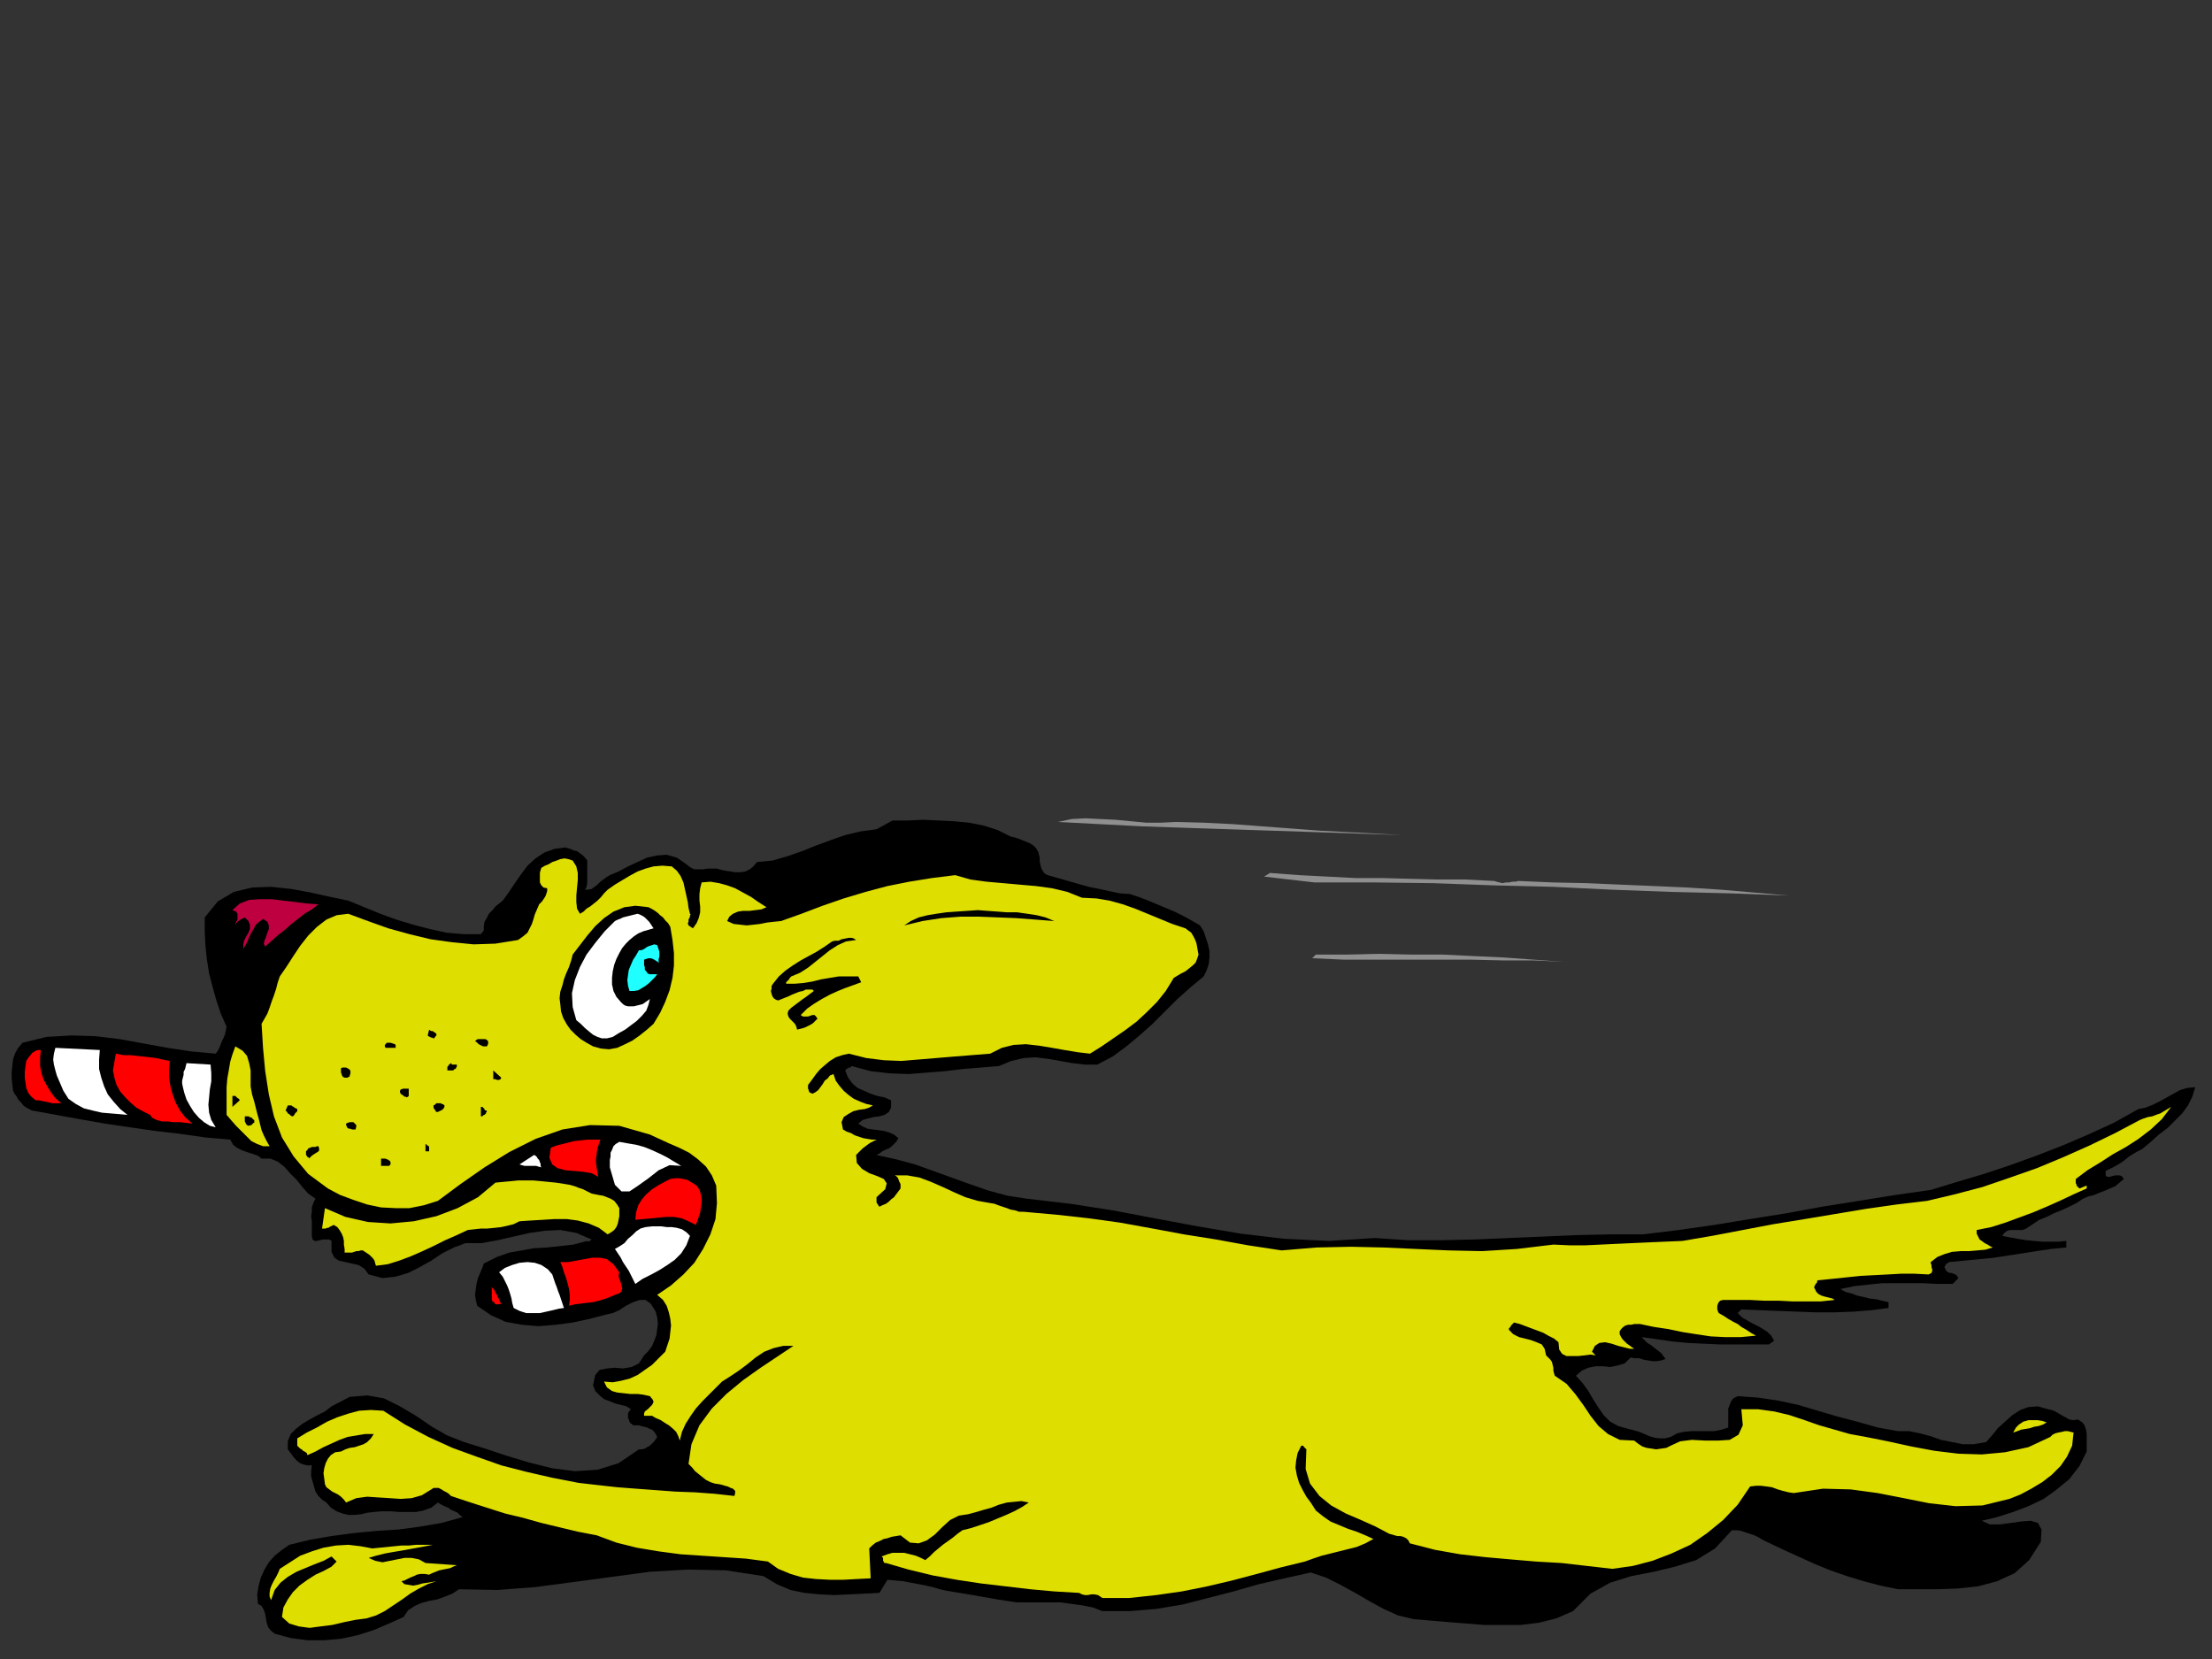 <?xml version="1.0" encoding="UTF-8" standalone="no"?>
<svg
   xmlns:dc="http://purl.org/dc/elements/1.1/"
   xmlns:cc="http://creativecommons.org/ns#"
   xmlns:rdf="http://www.w3.org/1999/02/22-rdf-syntax-ns#"
   xmlns:svg="http://www.w3.org/2000/svg"
   xmlns="http://www.w3.org/2000/svg"
   xmlns:sodipodi="http://sodipodi.sourceforge.net/DTD/sodipodi-0.dtd"
   xmlns:inkscape="http://www.inkscape.org/namespaces/inkscape"
   version="1.0"
   width="129.808mm"
   height="97.367mm"
   id="svg93"
   sodipodi:docname="GC001079.WMF">
  <rect width="100%" height="100%" fill="#333333" stroke="none"/>
  <sodipodi:namedview
     pagecolor="#ffffff"
     bordercolor="#666666"
     borderopacity="1"
     objecttolerance="10"
     gridtolerance="10"
     guidetolerance="10"
     inkscape:pageopacity="0"
     inkscape:pageshadow="2"
     inkscape:window-width="640"
     inkscape:window-height="480"
     id="namedview95" />
  <defs
     id="defs3">
    <pattern
       id="WMFhbasepattern"
       patternUnits="userSpaceOnUse"
       width="6"
       height="6"
       x="0"
       y="0" />
  </defs>
  <path
     style="fill:#8f8f8f;fill-rule:evenodd;fill-opacity:1;stroke:none;"
     d="  M 311.08,185.214   L 301.545,184.891   L 291.849,184.567   L 282.153,184.244   L 272.457,183.921   L 262.761,183.598   L 253.227,183.274   L 243.854,182.789   L 234.643,182.305   L 237.713,181.658   L 240.784,181.497   L 244.016,181.658   L 247.409,181.82   L 250.803,182.143   L 254.197,182.466   L 257.59,182.466   L 260.822,182.305   L 266.963,182.466   L 273.427,182.789   L 279.891,183.274   L 286.355,183.759   L 292.819,184.244   L 299.121,184.567   L 305.262,184.891   L 311.08,185.214  z "
     id="path5" />
  <path
     style="fill:#000000;fill-rule:evenodd;fill-opacity:1;stroke:none;"
     d="  M 224.139,185.537   L 224.947,185.699   L 225.917,186.022   L 226.725,186.345   L 227.533,186.668   L 228.341,186.992   L 229.149,187.476   L 229.795,188.123   L 230.28,188.931   L 230.441,189.577   L 230.603,190.224   L 230.603,191.032   L 230.765,191.84   L 230.926,192.487   L 231.249,193.133   L 231.734,193.779   L 232.381,194.103   L 234.643,194.749   L 236.905,195.396   L 239.168,196.042   L 241.43,196.689   L 243.854,197.173   L 246.117,197.658   L 248.379,198.143   L 250.641,198.305   L 252.581,198.951   L 254.681,199.759   L 256.621,200.567   L 258.56,201.375   L 260.499,202.184   L 262.438,203.153   L 264.216,204.123   L 266.155,205.254   L 266.963,206.547   L 267.448,208.002   L 267.933,209.456   L 268.256,210.911   L 268.256,212.365   L 268.094,213.82   L 267.609,215.275   L 266.963,216.568   L 264.054,218.992   L 261.145,221.578   L 258.398,224.325   L 255.651,227.073   L 252.742,229.659   L 249.833,232.083   L 246.763,234.345   L 243.369,236.123   L 240.622,236.123   L 237.875,235.8   L 235.128,235.315   L 232.381,234.83   L 229.633,234.507   L 227.048,234.669   L 224.301,235.315   L 221.553,236.446   L 217.675,236.77   L 213.635,237.093   L 209.595,237.578   L 205.555,237.901   L 201.515,238.224   L 197.313,238.063   L 193.112,237.578   L 188.91,236.446   L 188.749,236.608   L 188.587,236.77   L 188.264,236.77   L 188.102,236.931   L 187.941,236.931   L 187.779,237.093   L 187.617,237.255   L 187.456,237.416   L 188.102,239.032   L 189.072,240.325   L 190.203,241.295   L 191.657,241.941   L 193.112,242.588   L 194.566,243.073   L 196.182,243.396   L 197.637,244.043   L 197.637,245.659   L 197.152,246.628   L 196.182,247.275   L 195.051,247.598   L 193.758,247.76   L 192.465,248.083   L 191.334,248.406   L 190.365,249.214   L 191.334,249.861   L 192.465,250.346   L 193.597,250.507   L 194.889,250.669   L 196.021,250.83   L 197.152,251.154   L 198.283,251.639   L 199.253,252.447   L 198.768,253.255   L 198.283,253.74   L 197.798,254.224   L 197.152,254.709   L 196.344,255.033   L 195.697,255.356   L 195.051,255.841   L 194.405,256.164   L 198.768,257.134   L 202.969,258.265   L 207.009,259.719   L 211.049,261.174   L 215.089,262.629   L 219.291,264.083   L 223.493,265.214   L 227.694,265.861   L 237.39,266.992   L 246.763,268.447   L 256.136,270.225   L 265.67,272.002   L 275.204,273.619   L 284.739,274.75   L 294.758,275.235   L 304.939,274.588   L 312.211,275.073   L 319.644,275.073   L 327.078,274.911   L 334.673,274.588   L 342.268,274.265   L 349.702,273.942   L 357.136,273.78   L 364.408,273.78   L 372.326,272.81   L 380.244,271.679   L 388.163,270.386   L 396.243,269.093   L 404.161,267.639   L 412.241,266.346   L 420.321,265.053   L 428.24,263.921   L 434.057,262.144   L 440.036,260.366   L 445.854,258.426   L 451.671,256.325   L 457.489,254.063   L 463.145,251.639   L 468.801,249.053   L 474.295,245.982   L 475.911,245.659   L 477.527,245.012   L 479.143,244.204   L 480.598,243.396   L 482.052,242.588   L 483.507,241.78   L 485.123,241.295   L 486.9,241.133   L 486.254,243.234   L 485.284,245.174   L 483.991,246.952   L 482.375,248.568   L 480.759,250.184   L 478.82,251.639   L 477.043,253.255   L 475.103,254.871   L 474.134,255.356   L 473.003,256.002   L 472.033,256.649   L 471.063,257.457   L 470.094,258.103   L 468.963,258.75   L 467.993,259.235   L 467.023,259.719   L 467.023,260.689   L 467.347,261.012   L 467.993,261.012   L 468.478,260.851   L 469.124,260.689   L 469.609,260.689   L 470.094,260.689   L 470.579,260.851   L 471.063,261.497   L 470.094,262.305   L 469.124,263.113   L 467.993,263.598   L 466.862,264.083   L 465.569,264.568   L 464.438,265.053   L 463.145,265.376   L 462.014,265.861   L 460.559,266.831   L 458.943,267.639   L 457.166,268.447   L 455.55,269.093   L 453.934,269.901   L 452.318,270.548   L 450.863,271.518   L 449.409,272.487   L 448.601,272.81   L 447.955,272.81   L 447.147,272.81   L 446.5,272.81   L 445.854,272.81   L 445.207,272.972   L 444.561,273.457   L 444.076,274.103   L 445.692,274.427   L 447.47,274.75   L 449.409,275.073   L 451.187,275.235   L 452.964,275.396   L 454.903,275.396   L 456.519,275.396   L 458.297,275.235   L 458.297,276.689   L 454.903,277.013   L 451.671,277.497   L 448.601,277.982   L 445.369,278.467   L 442.299,278.952   L 439.067,279.275   L 435.673,279.598   L 432.28,279.922   L 432.118,280.083   L 431.795,280.245   L 431.633,280.406   L 431.472,280.568   L 431.472,280.73   L 431.31,280.891   L 431.31,281.215   L 431.472,281.376   L 431.633,281.861   L 432.118,282.184   L 432.441,282.346   L 432.926,282.346   L 433.249,282.508   L 433.734,282.669   L 434.057,282.992   L 434.38,283.477   L 433.088,284.77   L 429.694,284.77   L 426.462,284.609   L 423.392,284.609   L 420.321,284.609   L 417.412,284.609   L 414.342,284.932   L 411.272,285.255   L 408.201,285.901   L 409.332,286.548   L 410.625,286.871   L 411.918,287.356   L 413.372,287.679   L 414.665,288.003   L 416.12,288.164   L 417.412,288.487   L 418.867,288.811   L 418.867,290.104   L 415.15,290.588   L 411.11,290.912   L 406.908,291.073   L 402.707,291.073   L 398.505,290.912   L 394.304,290.75   L 390.102,290.588   L 386.224,290.427   L 385.416,291.235   L 386.385,292.205   L 387.516,292.851   L 388.648,293.498   L 389.94,294.144   L 391.072,294.79   L 392.041,295.437   L 392.849,296.245   L 393.496,297.376   L 392.364,298.184   L 388.486,298.184   L 384.931,298.184   L 381.376,298.184   L 377.82,298.023   L 374.427,297.861   L 371.033,297.538   L 367.64,297.053   L 364.084,296.568   L 364.731,297.215   L 365.377,297.861   L 366.185,298.346   L 366.993,298.993   L 367.64,299.477   L 368.448,300.124   L 368.932,300.77   L 369.417,301.417   L 368.448,301.74   L 367.478,301.902   L 366.508,301.902   L 365.539,301.74   L 364.569,301.578   L 363.6,301.255   L 362.63,301.255   L 361.66,301.094   L 360.368,302.386   L 358.752,302.871   L 357.136,303.195   L 355.52,303.033   L 353.904,303.033   L 352.288,303.356   L 350.833,304.003   L 349.54,305.134   L 350.995,306.75   L 352.288,308.528   L 353.419,310.467   L 354.55,312.245   L 355.681,313.861   L 357.136,315.316   L 358.913,316.286   L 361.176,316.932   L 362.468,317.255   L 363.6,317.579   L 364.731,318.063   L 365.862,318.548   L 366.993,318.871   L 368.124,319.033   L 369.256,319.033   L 370.548,318.71   L 372.003,317.902   L 373.457,317.579   L 375.235,317.417   L 376.851,317.417   L 378.628,317.417   L 380.244,317.417   L 381.86,317.094   L 383.315,316.609   L 383.315,315.639   L 383.315,314.508   L 383.315,313.538   L 383.315,312.407   L 383.638,311.599   L 383.961,310.791   L 384.446,310.144   L 385.416,309.659   L 389.94,309.982   L 394.304,310.629   L 398.828,311.599   L 403.192,312.892   L 407.555,314.185   L 411.918,315.316   L 416.443,316.609   L 420.968,317.417   L 423.392,317.417   L 425.816,317.902   L 428.24,318.548   L 430.502,319.356   L 432.926,319.841   L 435.35,320.326   L 437.774,320.326   L 440.521,319.841   L 441.814,318.387   L 443.107,316.77   L 444.723,315.316   L 446.339,313.861   L 448.116,312.73   L 449.894,312.084   L 451.995,311.922   L 454.257,312.568   L 455.065,312.73   L 455.873,313.053   L 456.681,313.538   L 457.489,314.023   L 458.135,314.346   L 458.943,314.831   L 459.913,314.993   L 460.883,314.831   L 461.852,315.477   L 462.337,316.124   L 462.66,317.094   L 462.822,318.063   L 462.822,319.033   L 462.822,320.164   L 462.822,321.134   L 462.822,321.942   L 461.206,325.175   L 458.943,328.084   L 456.196,330.346   L 453.287,332.447   L 449.894,334.064   L 446.5,335.356   L 442.945,336.488   L 439.551,337.296   L 441.329,338.104   L 443.591,338.104   L 446.015,337.781   L 448.278,337.457   L 450.379,337.296   L 451.995,337.781   L 452.803,339.235   L 452.641,341.983   L 450.055,346.023   L 446.823,348.932   L 442.945,350.71   L 438.743,351.841   L 434.219,352.326   L 429.694,352.488   L 425.169,352.488   L 420.968,352.488   L 417.089,351.68   L 413.372,350.71   L 409.656,349.579   L 405.939,348.286   L 402.384,346.831   L 398.828,345.215   L 395.273,343.599   L 391.88,341.983   L 390.91,341.498   L 390.102,341.013   L 389.132,340.528   L 388.163,340.205   L 387.193,339.882   L 386.224,339.559   L 385.254,339.397   L 384.123,339.397   L 380.406,343.437   L 376.204,346.023   L 371.518,347.478   L 366.832,348.609   L 361.822,349.579   L 357.136,351.033   L 352.772,353.458   L 348.894,357.336   L 345.177,358.953   L 341.299,359.922   L 337.259,360.407   L 333.38,360.407   L 329.179,360.407   L 325.139,360.084   L 321.099,359.761   L 317.22,359.437   L 313.504,359.114   L 310.11,358.306   L 306.878,356.852   L 303.646,355.074   L 300.576,353.296   L 297.344,351.518   L 294.112,349.902   L 290.718,348.771   L 284.9,350.064   L 279.244,351.357   L 273.588,352.973   L 267.933,354.427   L 262.276,355.882   L 256.459,356.852   L 250.641,357.336   L 244.501,357.336   L 242.4,356.528   L 239.976,356.043   L 237.552,355.72   L 235.128,355.397   L 232.704,355.397   L 230.118,355.397   L 227.694,355.397   L 225.432,355.397   L 223.331,355.074   L 221.23,354.751   L 219.453,354.427   L 217.513,354.104   L 215.736,353.781   L 213.797,353.458   L 211.857,353.134   L 209.918,352.811   L 208.464,352.488   L 206.848,352.003   L 205.393,351.68   L 203.777,351.357   L 202,351.033   L 200.384,350.71   L 198.606,350.548   L 196.829,350.387   L 195.051,353.296   L 191.819,353.458   L 188.425,353.619   L 185.032,353.781   L 181.8,353.619   L 178.406,353.296   L 175.336,352.65   L 172.265,351.357   L 169.357,349.579   L 160.953,348.286   L 152.55,348.124   L 144.147,348.609   L 135.744,349.74   L 127.341,350.872   L 118.776,352.003   L 110.373,352.65   L 101.808,352.488   L 100.353,353.458   L 98.737,354.104   L 96.96,354.751   L 95.182,355.074   L 93.405,355.559   L 91.95,356.205   L 90.496,357.175   L 89.526,358.629   L 86.294,360.084   L 82.901,361.538   L 79.346,362.67   L 75.629,363.478   L 71.912,363.801   L 68.195,363.801   L 64.478,363.316   L 60.923,362.347   L 60.115,361.7   L 59.469,360.892   L 59.146,359.922   L 58.984,358.953   L 58.822,357.983   L 58.499,357.013   L 58.014,356.205   L 57.206,355.72   L 57.045,353.619   L 57.368,351.68   L 57.853,349.902   L 58.661,348.124   L 59.63,346.508   L 60.923,345.054   L 62.539,343.761   L 64.155,342.629   L 68.842,341.498   L 73.528,340.69   L 78.376,340.043   L 83.386,339.559   L 88.395,339.235   L 93.243,338.589   L 97.929,337.781   L 102.616,336.488   L 101.969,336.003   L 101.485,335.518   L 100.838,335.195   L 100.03,334.872   L 99.384,334.387   L 98.576,334.064   L 97.929,333.74   L 97.121,333.255   L 95.667,334.387   L 93.889,335.033   L 92.273,335.356   L 90.334,335.356   L 88.557,335.356   L 86.618,335.195   L 84.678,335.195   L 82.901,335.356   L 81.446,335.518   L 80.154,335.841   L 78.699,336.003   L 77.245,336.003   L 75.952,335.68   L 74.659,335.195   L 73.366,334.387   L 72.397,333.255   L 71.427,332.609   L 70.619,331.801   L 69.973,330.831   L 69.65,329.7   L 69.326,328.569   L 69.003,327.437   L 69.003,326.306   L 69.165,325.013   L 68.195,325.013   L 67.387,324.851   L 66.579,324.528   L 65.933,324.043   L 65.286,323.397   L 64.802,322.75   L 64.317,322.104   L 63.832,321.457   L 63.832,319.68   L 64.478,318.063   L 65.61,316.932   L 67.064,315.801   L 68.68,314.831   L 70.458,313.861   L 72.074,313.053   L 73.528,311.922   L 77.568,309.821   L 81.446,309.498   L 85.163,310.144   L 88.718,311.922   L 92.273,314.023   L 95.829,316.447   L 99.222,318.387   L 102.939,319.841   L 107.625,321.296   L 112.473,322.912   L 117.321,324.366   L 122.493,325.659   L 127.502,326.306   L 132.512,325.983   L 137.198,324.528   L 141.723,321.457   L 142.369,321.457   L 143.016,321.296   L 143.501,320.972   L 144.147,320.649   L 144.632,320.164   L 145.117,319.68   L 145.44,319.195   L 145.763,318.71   L 145.44,318.063   L 145.117,317.579   L 144.632,317.094   L 144.147,316.932   L 143.501,316.609   L 142.854,316.447   L 142.208,316.286   L 141.723,316.124   L 141.238,316.124   L 140.915,316.124   L 140.43,316.124   L 140.107,315.801   L 139.784,315.639   L 139.622,315.316   L 139.461,314.831   L 139.299,314.508   L 139.299,314.185   L 139.299,314.023   L 139.299,313.7   L 139.299,313.376   L 139.461,313.215   L 139.622,312.892   L 139.784,312.73   L 139.945,312.568   L 138.976,311.922   L 137.683,311.599   L 136.39,311.275   L 135.259,310.791   L 133.966,310.306   L 132.997,309.498   L 132.027,308.528   L 131.542,307.235   L 132.027,304.972   L 132.997,303.841   L 134.613,303.518   L 136.39,303.356   L 138.168,303.518   L 140.107,303.195   L 141.723,302.386   L 142.854,300.609   L 143.824,299.639   L 144.632,298.508   L 145.117,297.376   L 145.601,296.083   L 145.763,294.79   L 145.925,293.498   L 145.763,292.205   L 145.44,290.912   L 144.309,289.134   L 143.177,288.326   L 141.885,288.326   L 140.43,288.811   L 138.814,289.619   L 137.36,290.588   L 135.905,291.235   L 134.451,291.558   L 130.734,292.528   L 127.017,293.336   L 123.301,293.821   L 119.422,294.144   L 115.705,293.821   L 112.15,293.174   L 108.918,291.72   L 105.848,289.619   L 105.525,288.326   L 105.363,287.194   L 105.525,285.901   L 105.686,284.77   L 106.009,283.477   L 106.494,282.346   L 106.979,281.215   L 107.302,280.245   L 110.211,278.79   L 112.958,277.821   L 115.705,277.336   L 118.453,276.851   L 121.361,276.689   L 124.27,276.366   L 127.179,276.043   L 130.249,275.235   L 130.411,275.396   L 130.573,275.396   L 130.573,275.235   L 130.734,275.235   L 130.896,275.235   L 130.896,275.073   L 131.057,275.073   L 131.219,274.911   L 127.825,273.457   L 124.27,272.81   L 120.877,272.972   L 117.483,273.457   L 113.928,274.265   L 110.373,275.073   L 106.817,275.72   L 103.262,275.72   L 100.677,276.689   L 98.091,277.982   L 95.667,279.598   L 93.081,281.053   L 90.496,282.346   L 87.749,283.154   L 84.84,283.477   L 81.77,282.669   L 80.8,281.376   L 79.507,280.568   L 78.053,280.245   L 76.598,279.922   L 75.144,279.598   L 74.174,278.952   L 73.528,277.659   L 73.528,275.235   L 73.043,274.911   L 72.397,274.911   L 71.589,274.911   L 70.942,275.073   L 70.296,275.235   L 69.811,275.235   L 69.326,274.911   L 69.165,274.103   L 69.165,272.972   L 69.165,272.002   L 69.165,270.871   L 69.003,269.74   L 69.165,268.77   L 69.165,267.8   L 69.488,266.831   L 69.973,265.861   L 68.357,264.73   L 67.064,263.275   L 65.771,261.659   L 64.317,260.204   L 63.024,258.75   L 61.57,257.618   L 59.954,256.972   L 58.014,256.972   L 57.206,256.325   L 56.237,256.002   L 55.267,255.679   L 54.298,255.356   L 53.49,255.033   L 52.52,254.548   L 51.712,253.901   L 51.066,252.77   L 45.571,252.285   L 39.915,251.477   L 34.421,250.83   L 28.765,250.022   L 23.27,249.214   L 17.776,248.245   L 12.443,247.275   L 7.11,246.305   L 6.464,245.982   L 5.818,245.659   L 5.171,245.174   L 4.686,244.527   L 4.04,243.881   L 3.717,243.234   L 3.232,242.588   L 2.909,241.941   L 2.747,240.649   L 2.586,239.194   L 2.586,237.739   L 2.747,236.285   L 2.909,234.83   L 3.394,233.537   L 4.04,232.406   L 5.01,231.275   L 10.342,229.982   L 15.837,229.659   L 21.17,229.82   L 26.502,230.467   L 31.835,231.436   L 37.168,232.406   L 42.501,233.214   L 47.834,233.699   L 48.318,233.053   L 48.642,232.406   L 48.965,231.598   L 49.288,230.79   L 49.611,230.143   L 49.934,229.335   L 50.096,228.527   L 50.258,227.719   L 48.965,224.81   L 47.995,221.901   L 47.187,218.992   L 46.379,215.921   L 45.894,212.85   L 45.571,209.78   L 45.41,206.709   L 45.41,203.477   L 48.318,199.921   L 51.874,197.82   L 55.914,196.85   L 60.115,196.689   L 64.64,197.173   L 69.003,197.982   L 73.366,198.951   L 77.245,199.759   L 80.8,201.214   L 84.355,202.668   L 87.91,203.961   L 91.627,205.093   L 95.344,206.062   L 99.061,206.87   L 102.939,207.194   L 106.656,207.194   L 107.302,206.386   L 107.302,205.416   L 107.464,204.446   L 107.949,203.638   L 108.433,202.668   L 109.241,201.86   L 109.888,201.052   L 110.696,200.406   L 111.504,199.759   L 112.797,197.982   L 114.089,196.042   L 115.544,193.941   L 116.998,192.002   L 118.776,190.385   L 120.715,189.093   L 122.977,188.284   L 125.401,187.961   L 125.886,188.123   L 126.533,188.284   L 127.179,188.608   L 127.987,188.769   L 128.633,189.254   L 129.28,189.739   L 129.765,190.224   L 130.249,190.87   L 130.249,191.84   L 130.249,192.81   L 130.249,193.618   L 130.249,194.426   L 130.249,195.234   L 130.249,195.88   L 130.088,196.689   L 129.765,197.335   L 130.411,197.335   L 131.219,197.173   L 131.865,196.689   L 132.512,196.204   L 133.158,195.557   L 133.805,195.072   L 134.451,194.588   L 135.259,194.103   L 137.198,193.295   L 139.299,192.163   L 141.4,191.194   L 143.501,190.224   L 145.763,189.739   L 147.864,189.577   L 150.126,190.224   L 152.227,191.678   L 153.035,192.325   L 154.005,192.81   L 154.974,192.81   L 155.944,192.81   L 156.913,192.648   L 158.045,192.648   L 159.014,192.648   L 160.145,192.971   L 160.953,193.133   L 162.085,193.295   L 163.054,193.456   L 164.185,193.456   L 165.317,193.295   L 166.286,192.81   L 167.094,192.163   L 167.902,191.194   L 171.296,190.87   L 174.689,189.901   L 177.921,188.769   L 181.153,187.476   L 184.224,186.345   L 187.456,185.214   L 190.849,184.406   L 194.405,183.921   L 197.96,181.981   L 201.353,181.981   L 204.747,181.82   L 208.141,181.981   L 211.534,182.143   L 214.928,182.466   L 218.16,183.113   L 221.23,184.082   L 224.139,185.537  z "
     id="path7" />
  <path
     style="fill:#dede00;fill-rule:evenodd;fill-opacity:1;stroke:none;"
     d="  M 128.633,202.668   L 129.441,202.184   L 130.088,201.537   L 130.896,201.052   L 131.704,200.406   L 132.512,199.759   L 133.32,198.951   L 133.966,198.143   L 134.774,197.335   L 136.39,196.204   L 138.006,195.234   L 139.622,194.264   L 141.4,193.295   L 143.177,192.648   L 144.955,192.163   L 146.894,192.002   L 148.995,192.163   L 150.126,193.133   L 150.934,194.264   L 151.581,195.719   L 151.904,197.173   L 152.227,198.628   L 152.55,200.083   L 152.712,201.375   L 153.035,202.668   L 153.197,202.83   L 153.035,202.992   L 153.035,203.315   L 152.873,203.638   L 152.712,203.961   L 152.712,204.446   L 152.55,204.769   L 152.712,205.254   L 153.681,205.901   L 154.489,204.769   L 154.974,203.638   L 155.297,202.345   L 155.297,201.052   L 155.136,199.759   L 155.136,198.305   L 155.297,197.012   L 155.621,195.719   L 157.56,195.557   L 159.499,195.88   L 161.277,196.365   L 163.054,197.012   L 164.832,197.982   L 166.609,198.951   L 168.225,200.083   L 170.003,201.214   L 168.872,201.699   L 167.579,201.86   L 166.286,202.022   L 164.832,202.022   L 163.701,202.184   L 162.569,202.668   L 161.761,203.315   L 161.277,204.285   L 162.731,204.931   L 164.185,205.093   L 165.64,205.254   L 167.094,205.093   L 168.549,204.931   L 170.165,204.608   L 171.619,204.446   L 173.235,204.285   L 177.76,202.668   L 182.446,200.891   L 187.133,199.274   L 191.981,197.82   L 196.829,196.527   L 201.677,195.557   L 206.686,194.749   L 211.857,194.103   L 215.251,195.072   L 218.806,195.557   L 222.523,195.88   L 226.078,196.204   L 229.795,196.527   L 233.35,197.012   L 236.744,197.82   L 239.976,199.113   L 243.208,199.274   L 246.117,199.759   L 249.025,200.567   L 251.773,201.537   L 254.52,202.668   L 257.267,203.8   L 260.014,204.931   L 262.923,205.901   L 263.569,206.386   L 264.216,206.87   L 264.7,207.679   L 265.024,208.325   L 265.347,209.133   L 265.509,209.941   L 265.67,210.911   L 265.832,211.719   L 265.509,212.689   L 265.185,213.497   L 264.539,214.143   L 263.731,214.79   L 262.923,215.436   L 261.953,215.921   L 261.145,216.406   L 260.337,216.891   L 258.56,219.8   L 256.621,222.224   L 254.358,224.487   L 252.096,226.588   L 249.51,228.527   L 246.925,230.305   L 244.339,232.083   L 241.753,233.699   L 239.006,233.376   L 236.097,232.891   L 233.35,232.406   L 230.441,231.921   L 227.533,231.598   L 224.785,231.76   L 222.2,232.406   L 219.614,233.699   L 215.574,234.022   L 211.534,234.345   L 207.656,234.669   L 203.777,234.992   L 199.899,235.315   L 196.021,235.154   L 192.142,234.669   L 188.264,233.699   L 186.809,234.022   L 185.355,234.507   L 184.062,235.315   L 183.093,236.123   L 181.961,237.093   L 180.992,238.224   L 180.184,239.356   L 179.214,240.649   L 179.214,240.972   L 179.214,241.133   L 179.214,241.457   L 179.376,241.78   L 179.376,241.941   L 179.537,242.265   L 179.861,242.426   L 180.184,242.588   L 180.83,242.265   L 181.477,241.78   L 181.961,241.133   L 182.446,240.487   L 182.931,239.679   L 183.577,239.194   L 184.062,238.548   L 184.87,238.224   L 185.355,239.679   L 186.163,240.81   L 187.133,241.941   L 188.264,242.911   L 189.395,243.719   L 190.849,244.366   L 192.142,244.851   L 193.597,245.174   L 192.789,245.659   L 191.819,245.982   L 190.526,246.144   L 189.233,246.467   L 188.102,247.113   L 187.133,247.76   L 186.648,248.891   L 186.971,250.507   L 187.779,250.992   L 188.749,251.315   L 189.557,251.8   L 190.526,252.123   L 191.496,252.447   L 192.465,252.608   L 193.435,252.77   L 194.405,252.77   L 193.758,253.093   L 193.112,253.416   L 192.627,253.74   L 191.981,254.224   L 191.334,254.709   L 190.849,255.194   L 190.365,255.679   L 189.88,256.164   L 190.041,257.942   L 191.173,259.235   L 192.789,260.204   L 194.566,260.851   L 196.021,261.497   L 196.667,262.467   L 196.344,263.76   L 194.405,265.538   L 194.405,265.861   L 194.405,266.184   L 194.405,266.507   L 194.405,266.669   L 194.566,266.992   L 194.728,267.154   L 194.889,267.477   L 195.051,267.639   L 195.697,267.315   L 196.505,266.992   L 197.152,266.507   L 197.637,266.023   L 198.283,265.538   L 198.768,264.891   L 199.253,264.245   L 199.737,263.598   L 199.737,263.113   L 199.737,262.629   L 199.576,262.305   L 199.414,261.982   L 199.253,261.497   L 199.091,261.174   L 198.768,260.851   L 198.445,260.689   L 201.192,260.689   L 203.939,261.174   L 206.525,262.144   L 209.11,263.275   L 211.534,264.406   L 214.12,265.538   L 216.867,266.346   L 219.614,266.831   L 220.584,266.992   L 221.392,267.315   L 222.361,267.639   L 223.331,267.962   L 224.139,268.285   L 225.109,268.447   L 226.078,268.77   L 227.048,268.77   L 234.32,269.416   L 241.592,270.225   L 248.541,271.194   L 255.651,272.487   L 262.6,273.78   L 269.71,274.911   L 276.82,276.204   L 284.254,277.336   L 292.011,276.689   L 299.606,276.528   L 306.878,276.689   L 313.988,277.013   L 321.26,277.336   L 328.694,277.497   L 336.451,277.013   L 344.531,276.043   L 348.086,276.204   L 351.641,276.204   L 355.035,276.043   L 358.428,275.881   L 361.984,275.72   L 365.539,275.558   L 369.256,275.396   L 373.134,275.235   L 379.76,274.103   L 386.547,272.81   L 393.334,271.518   L 400.283,270.386   L 407.07,269.255   L 413.857,268.124   L 420.644,267.154   L 427.432,266.346   L 433.572,264.891   L 439.713,263.275   L 445.854,261.174   L 451.833,259.073   L 457.651,256.649   L 463.468,254.063   L 469.124,251.315   L 474.619,248.406   L 475.427,248.083   L 476.396,247.76   L 477.366,247.598   L 478.174,247.275   L 479.143,246.952   L 479.951,246.467   L 480.759,245.982   L 481.567,245.497   L 479.467,248.245   L 477.043,250.507   L 474.295,252.608   L 471.548,254.386   L 468.639,256.002   L 465.892,257.78   L 462.983,259.558   L 460.398,261.497   L 460.398,261.82   L 460.398,262.144   L 460.398,262.467   L 460.559,262.629   L 460.559,262.952   L 460.721,263.113   L 460.883,263.275   L 461.206,263.598   L 462.822,262.952   L 462.822,263.598   L 459.913,264.891   L 456.843,266.346   L 453.934,267.639   L 450.863,268.932   L 447.793,270.063   L 444.723,271.194   L 441.652,272.164   L 438.42,272.81   L 438.42,273.619   L 438.743,274.265   L 439.067,274.911   L 439.551,275.235   L 440.198,275.72   L 440.844,276.043   L 441.329,276.366   L 441.976,276.689   L 440.36,277.174   L 438.582,277.336   L 436.643,277.497   L 434.865,277.497   L 432.926,277.659   L 431.31,278.144   L 429.694,278.79   L 428.24,279.922   L 428.24,280.245   L 428.401,280.568   L 428.401,281.053   L 428.563,281.538   L 428.563,281.861   L 428.401,282.346   L 428.078,282.508   L 427.755,282.669   L 424.684,282.508   L 421.614,282.508   L 418.705,282.669   L 415.635,282.831   L 412.564,282.992   L 409.494,283.316   L 406.424,283.639   L 403.192,283.962   L 403.03,284.124   L 403.03,284.447   L 402.868,284.609   L 402.707,284.77   L 402.545,285.093   L 402.384,285.417   L 402.384,285.578   L 402.545,285.901   L 402.868,286.548   L 403.353,287.033   L 404,287.356   L 404.484,287.518   L 405.131,287.679   L 405.777,287.841   L 406.424,288.003   L 406.908,288.326   L 403.838,288.649   L 400.768,288.649   L 397.536,288.649   L 394.465,288.487   L 391.233,288.487   L 388.163,288.326   L 385.092,288.326   L 382.184,288.326   L 381.537,288.487   L 381.214,288.811   L 381.052,289.134   L 380.891,289.619   L 380.891,289.942   L 380.891,290.427   L 381.052,290.912   L 381.214,291.235   L 382.345,291.881   L 383.315,292.528   L 384.446,293.174   L 385.416,293.659   L 386.224,294.306   L 387.355,294.952   L 388.324,295.599   L 389.456,296.245   L 386.062,296.568   L 382.668,296.568   L 379.436,296.407   L 376.204,295.922   L 373.134,295.437   L 370.064,294.79   L 366.832,294.306   L 363.761,293.659   L 363.115,293.659   L 362.468,293.659   L 361.822,293.821   L 361.176,293.821   L 360.529,293.982   L 360.044,294.306   L 359.56,294.79   L 359.236,295.275   L 359.236,295.922   L 359.56,296.568   L 359.883,297.053   L 360.368,297.538   L 360.852,298.023   L 361.337,298.346   L 361.984,298.831   L 362.468,299.154   L 361.499,299.154   L 360.206,298.831   L 358.913,298.508   L 357.459,298.023   L 356.004,297.7   L 354.712,297.861   L 353.742,298.508   L 353.096,299.801   L 353.904,300.609   L 352.772,300.447   L 351.48,300.609   L 350.025,300.77   L 348.732,300.77   L 347.44,300.77   L 346.47,300.285   L 345.824,299.316   L 345.662,297.7   L 344.692,296.891   L 343.4,296.245   L 342.268,295.599   L 340.976,295.114   L 339.683,294.629   L 338.39,294.144   L 337.097,293.659   L 335.804,293.336   L 335.643,293.498   L 335.481,293.659   L 335.32,293.821   L 335.158,293.982   L 334.996,294.306   L 334.835,294.467   L 334.673,294.629   L 334.673,294.952   L 335.643,295.922   L 336.936,296.568   L 338.228,296.891   L 339.521,297.215   L 340.814,297.7   L 341.945,298.184   L 342.592,299.154   L 342.915,300.609   L 343.4,301.094   L 343.884,301.578   L 344.208,302.063   L 344.369,302.71   L 344.531,303.356   L 344.531,304.003   L 344.692,304.649   L 344.854,305.134   L 347.44,306.912   L 349.379,309.174   L 351.156,311.599   L 352.772,314.023   L 354.55,316.286   L 356.651,318.063   L 359.236,319.356   L 362.468,319.518   L 363.276,320.164   L 364.246,320.811   L 365.216,321.134   L 366.347,321.296   L 367.316,321.457   L 368.448,321.296   L 369.579,321.134   L 370.548,320.649   L 372.649,319.68   L 375.235,319.356   L 378.305,319.518   L 381.052,319.518   L 383.638,319.356   L 385.577,318.225   L 386.547,316.124   L 386.224,312.568   L 389.94,312.568   L 393.496,313.053   L 396.889,313.861   L 400.283,314.993   L 403.515,316.124   L 406.908,317.094   L 410.302,318.063   L 413.857,318.71   L 418.705,319.68   L 423.876,320.811   L 429.048,321.781   L 434.38,322.427   L 439.551,322.589   L 444.723,322.104   L 449.894,320.972   L 454.742,318.71   L 455.227,318.225   L 455.873,317.902   L 456.519,317.74   L 457.327,317.579   L 457.974,317.417   L 458.62,317.417   L 459.267,317.579   L 459.913,317.74   L 459.59,320.649   L 458.459,323.074   L 457.004,325.175   L 455.065,327.114   L 452.964,328.73   L 450.54,330.185   L 448.116,331.478   L 445.692,332.447   L 439.713,333.902   L 433.734,334.064   L 427.916,333.417   L 422.26,332.286   L 416.443,331.154   L 410.464,330.346   L 404.323,330.185   L 397.859,331.154   L 396.728,330.993   L 395.435,330.67   L 394.304,330.346   L 393.011,329.861   L 391.88,329.7   L 390.587,329.538   L 389.456,329.538   L 388.163,329.7   L 385.416,333.74   L 382.184,337.134   L 378.628,340.043   L 374.912,342.629   L 370.71,344.569   L 366.508,346.185   L 362.145,347.316   L 357.62,347.963   L 351.964,347.316   L 346.308,346.67   L 340.652,346.346   L 334.996,345.862   L 329.502,345.377   L 323.846,344.73   L 318.352,343.761   L 312.696,342.306   L 312.372,341.66   L 311.888,341.175   L 311.241,340.851   L 310.595,340.69   L 309.948,340.69   L 309.302,340.528   L 308.817,340.367   L 308.171,340.205   L 305.1,338.589   L 301.868,337.134   L 298.475,335.68   L 295.243,333.902   L 292.657,331.801   L 290.556,329.053   L 289.587,325.821   L 289.748,321.457   L 289.748,321.457   L 289.587,321.296   L 289.425,321.134   L 289.264,320.972   L 289.102,320.811   L 289.102,320.649   L 288.779,320.649   L 288.617,320.649   L 287.809,322.265   L 287.486,323.882   L 287.324,325.498   L 287.648,327.276   L 288.132,328.892   L 288.94,330.508   L 289.748,331.962   L 290.718,333.255   L 291.849,335.033   L 293.465,336.326   L 295.081,337.457   L 297.02,338.266   L 298.96,339.074   L 300.899,339.72   L 302.838,340.528   L 304.616,341.336   L 302.838,342.306   L 300.899,343.114   L 298.96,343.599   L 297.02,344.084   L 295.081,344.569   L 293.142,345.054   L 291.203,345.7   L 289.425,346.346   L 284.092,347.639   L 278.76,349.094   L 273.265,350.548   L 267.771,351.841   L 262.115,352.973   L 256.459,353.781   L 250.48,354.427   L 244.501,354.427   L 244.016,354.104   L 243.531,353.781   L 242.723,353.619   L 242.077,353.619   L 241.269,353.781   L 240.622,353.781   L 239.976,353.619   L 239.329,353.296   L 233.835,352.973   L 228.502,352.488   L 223.008,351.841   L 217.513,351.195   L 212.181,350.387   L 206.848,349.417   L 201.515,348.124   L 196.505,346.67   L 196.182,346.67   L 196.021,346.508   L 196.021,346.346   L 195.859,346.185   L 195.859,345.862   L 195.859,345.538   L 195.697,345.377   L 195.536,345.215   L 196.829,344.73   L 197.96,344.407   L 199.253,344.407   L 200.545,344.407   L 201.838,344.73   L 203.131,345.054   L 204.262,345.538   L 205.232,346.023   L 206.201,345.215   L 207.171,344.245   L 208.141,343.437   L 209.11,342.629   L 210.241,341.821   L 211.373,341.013   L 212.342,340.205   L 213.473,339.397   L 215.413,338.912   L 217.352,338.266   L 219.291,337.619   L 221.23,336.811   L 223.169,336.003   L 224.947,335.195   L 226.725,334.225   L 228.179,333.255   L 226.563,332.932   L 224.947,333.094   L 223.331,333.255   L 221.553,333.74   L 219.937,334.387   L 218.16,334.872   L 216.544,335.356   L 214.766,335.841   L 212.665,336.165   L 210.726,337.134   L 208.949,338.75   L 207.333,340.367   L 205.555,341.66   L 203.777,342.306   L 201.838,342.144   L 199.737,340.528   L 198.768,340.69   L 197.798,340.851   L 196.829,341.175   L 196.021,341.336   L 195.051,341.821   L 194.243,342.144   L 193.435,342.791   L 192.789,343.437   L 193.112,350.064   L 190.041,350.225   L 186.971,350.387   L 184.062,350.387   L 180.992,350.225   L 178.083,349.902   L 175.336,349.094   L 172.589,347.963   L 170.326,346.346   L 165.478,345.7   L 160.63,345.377   L 155.782,345.054   L 150.934,344.73   L 146.086,344.084   L 141.238,343.276   L 136.713,342.144   L 132.35,340.528   L 128.149,339.72   L 124.109,338.75   L 120.069,337.781   L 116.029,336.649   L 111.989,335.68   L 107.949,334.387   L 103.909,333.094   L 100.03,331.801   L 99.545,331.316   L 99.061,330.993   L 98.414,330.67   L 97.929,330.346   L 97.283,330.023   L 96.798,330.023   L 96.152,330.023   L 95.667,330.346   L 93.566,331.639   L 91.304,332.286   L 88.88,332.447   L 86.456,332.286   L 83.87,332.124   L 81.446,331.962   L 79.022,332.286   L 76.76,333.255   L 76.275,332.609   L 75.629,331.962   L 74.982,331.478   L 74.336,331.154   L 73.69,330.831   L 73.043,330.346   L 72.397,329.861   L 72.074,329.215   L 71.912,327.922   L 71.75,326.791   L 71.912,325.659   L 72.235,324.528   L 72.72,323.558   L 73.366,322.75   L 74.336,322.104   L 75.629,321.942   L 76.598,321.457   L 77.568,321.134   L 78.699,320.972   L 79.669,320.649   L 80.638,320.326   L 81.446,319.841   L 82.254,319.033   L 82.901,318.063   L 80.962,318.063   L 79.022,318.387   L 77.083,318.71   L 75.306,319.356   L 73.528,320.164   L 71.75,320.972   L 69.973,321.942   L 68.195,322.75   L 68.034,322.265   L 67.549,321.942   L 67.226,321.781   L 66.902,321.457   L 66.579,321.296   L 66.256,320.972   L 65.933,320.649   L 65.933,320.164   L 65.933,319.033   L 68.034,317.74   L 70.296,316.609   L 72.558,315.316   L 74.821,314.346   L 77.245,313.538   L 79.669,312.892   L 82.254,312.73   L 85.002,312.892   L 89.849,315.962   L 95.021,318.71   L 100.353,321.134   L 105.686,323.074   L 111.181,325.013   L 116.837,326.467   L 122.493,327.76   L 128.31,328.892   L 132.512,329.377   L 136.875,329.861   L 141.077,330.185   L 145.44,330.508   L 149.803,330.831   L 154.166,330.993   L 158.529,331.316   L 162.893,331.801   L 163.054,331.154   L 163.054,330.67   L 162.569,330.185   L 162.085,330.023   L 161.438,329.7   L 160.792,329.538   L 160.307,329.377   L 159.661,329.215   L 158.529,329.053   L 157.56,328.73   L 156.59,328.245   L 155.782,327.599   L 154.974,326.952   L 154.166,326.306   L 153.52,325.498   L 152.712,324.69   L 153.358,320.326   L 155.136,316.124   L 157.883,312.407   L 161.115,309.174   L 164.832,306.104   L 168.71,303.356   L 172.589,300.77   L 175.982,298.508   L 173.72,298.508   L 171.619,298.993   L 169.518,299.801   L 167.579,301.094   L 165.801,302.548   L 163.862,304.003   L 161.923,305.296   L 160.145,306.427   L 158.691,307.881   L 157.237,309.336   L 155.782,310.791   L 154.328,312.407   L 153.197,314.023   L 152.065,315.801   L 151.257,317.579   L 150.773,319.518   L 150.449,318.548   L 149.965,317.579   L 149.318,316.932   L 148.349,316.124   L 147.541,315.639   L 146.571,314.993   L 145.44,314.508   L 144.632,314.023   L 142.854,314.023   L 142.854,313.538   L 143.016,313.053   L 143.662,312.568   L 144.147,312.084   L 144.632,311.599   L 144.955,310.952   L 144.793,310.467   L 144.147,309.659   L 142.693,309.336   L 141.4,309.174   L 139.784,309.174   L 138.329,309.013   L 136.875,308.851   L 135.744,308.528   L 134.613,307.72   L 133.966,306.427   L 135.905,306.589   L 137.683,306.265   L 139.622,305.78   L 141.4,304.972   L 143.016,303.841   L 144.632,302.71   L 146.086,301.255   L 147.541,299.801   L 148.025,298.346   L 148.51,296.891   L 148.672,295.437   L 148.833,293.982   L 148.672,292.528   L 148.349,291.073   L 147.864,289.619   L 147.056,288.326   L 145.763,287.194   L 148.833,285.093   L 151.581,282.669   L 154.005,280.083   L 155.944,277.013   L 157.56,273.78   L 158.691,270.386   L 159.014,266.831   L 158.853,262.952   L 157.883,260.689   L 156.59,258.75   L 154.813,257.134   L 152.873,255.679   L 150.611,254.548   L 148.349,253.578   L 146.248,252.608   L 144.147,251.639   L 137.36,249.699   L 130.896,249.538   L 124.755,250.507   L 118.776,252.608   L 112.958,255.517   L 107.464,258.911   L 102.131,262.629   L 97.121,266.346   L 94.051,267.315   L 90.819,267.962   L 87.749,267.962   L 84.517,267.8   L 81.446,267.154   L 78.538,266.184   L 75.467,265.053   L 72.72,263.598   L 68.357,260.366   L 65.125,256.487   L 62.539,252.285   L 60.762,247.598   L 59.63,242.75   L 58.822,237.578   L 58.338,232.406   L 58.014,227.073   L 58.661,225.941   L 59.307,224.81   L 59.792,223.517   L 60.277,222.063   L 60.762,220.77   L 61.246,219.315   L 61.57,218.022   L 62.054,216.568   L 63.509,214.467   L 64.963,212.204   L 66.579,209.78   L 68.357,207.517   L 70.296,205.578   L 72.397,203.961   L 74.659,202.992   L 77.245,202.668   L 81.608,204.285   L 86.133,205.901   L 90.819,207.194   L 95.505,208.325   L 100.192,208.972   L 105.04,209.456   L 109.888,209.295   L 114.897,208.487   L 116.029,207.679   L 116.998,206.87   L 117.483,205.901   L 117.968,204.931   L 118.291,203.961   L 118.614,202.83   L 119.099,201.699   L 119.584,200.567   L 119.907,200.244   L 120.23,199.921   L 120.553,199.436   L 120.877,198.951   L 121.038,198.628   L 121.2,198.143   L 121.361,197.658   L 121.361,197.012   L 120.553,196.85   L 120.069,196.365   L 119.745,195.719   L 119.745,195.072   L 119.745,194.426   L 119.745,193.618   L 119.907,192.971   L 120.069,192.487   L 120.877,192.002   L 121.685,191.678   L 122.493,191.194   L 123.462,190.87   L 124.27,190.547   L 125.24,190.385   L 126.048,190.547   L 127.017,190.87   L 127.825,192.163   L 128.149,193.618   L 128.149,195.234   L 127.987,196.85   L 127.825,198.628   L 127.825,200.083   L 127.987,201.537   L 128.633,202.668  z "
     id="path9" />
  <path
     style="fill:#8f8f8f;fill-rule:evenodd;fill-opacity:1;stroke:none;"
     d="  M 331.441,195.396   L 331.926,195.557   L 332.572,195.719   L 333.219,195.88   L 334.027,195.719   L 334.673,195.719   L 335.481,195.557   L 336.128,195.557   L 336.774,195.396   L 344.369,195.719   L 351.964,195.88   L 359.398,196.204   L 366.993,196.527   L 374.265,196.85   L 381.699,197.335   L 389.294,197.982   L 396.728,198.628   L 383.8,198.143   L 370.71,197.82   L 357.62,197.335   L 344.369,196.689   L 331.118,196.365   L 317.867,195.88   L 304.616,195.719   L 291.526,195.719   L 280.376,194.426   L 281.668,193.618   L 288.132,194.103   L 294.435,194.426   L 300.576,194.749   L 306.555,194.749   L 312.696,194.911   L 318.836,195.072   L 324.977,195.072   L 331.441,195.396  z "
     id="path11" />
  <path
     style="fill:#bf0040;fill-rule:evenodd;fill-opacity:1;stroke:none;"
     d="  M 70.619,200.567   L 69.165,201.699   L 67.549,202.668   L 66.094,203.8   L 64.64,204.931   L 63.186,206.224   L 61.731,207.355   L 60.277,208.648   L 58.822,209.941   L 58.499,209.295   L 58.661,208.648   L 58.984,207.84   L 59.307,206.87   L 59.63,206.062   L 59.63,205.254   L 59.307,204.446   L 58.338,203.8   L 57.53,204.446   L 56.722,205.093   L 56.237,206.062   L 55.752,206.87   L 55.267,207.84   L 54.944,208.648   L 54.459,209.618   L 53.974,210.426   L 53.974,209.456   L 54.136,208.648   L 54.621,207.679   L 55.106,206.87   L 55.429,206.062   L 55.429,205.093   L 55.106,204.285   L 54.298,203.477   L 53.974,203.638   L 53.651,203.8   L 53.328,203.961   L 53.166,204.123   L 52.843,204.285   L 52.52,204.608   L 52.358,204.769   L 52.197,205.254   L 52.197,205.254   L 52.197,204.931   L 52.358,204.446   L 52.682,203.961   L 52.682,203.315   L 52.682,202.668   L 52.358,202.184   L 51.55,201.86   L 53.166,200.406   L 55.267,199.598   L 57.691,199.436   L 60.277,199.436   L 62.862,199.759   L 65.61,200.083   L 68.195,200.406   L 70.619,200.567  z "
     id="path13" />
  <path
     style="fill:#000000;fill-rule:evenodd;fill-opacity:1;stroke:none;"
     d="  M 148.672,205.578   L 149.157,208.487   L 149.48,211.396   L 149.48,214.143   L 149.157,216.891   L 148.51,219.638   L 147.541,222.224   L 146.409,224.648   L 144.955,227.073   L 143.501,228.366   L 141.885,229.659   L 140.269,230.79   L 138.653,231.598   L 136.875,232.406   L 135.097,232.729   L 133.32,232.568   L 131.542,232.083   L 130.088,231.275   L 128.795,230.467   L 127.664,229.497   L 126.533,228.366   L 125.725,227.234   L 124.917,225.78   L 124.432,224.325   L 124.27,222.709   L 124.109,221.416   L 124.27,219.962   L 124.755,218.507   L 125.078,217.214   L 125.563,215.921   L 126.209,214.467   L 126.694,213.012   L 127.017,211.719   L 128.633,209.618   L 130.249,207.517   L 132.027,205.416   L 133.966,203.638   L 136.067,202.184   L 138.491,201.214   L 140.915,200.891   L 143.824,201.214   L 144.47,201.537   L 145.278,202.022   L 145.925,202.507   L 146.409,202.992   L 147.056,203.477   L 147.541,204.123   L 148.187,204.769   L 148.672,205.578  z "
     id="path15" />
  <path
     style="fill:#000000;fill-rule:evenodd;fill-opacity:1;stroke:none;"
     d="  M 233.835,204.285   L 229.633,203.961   L 225.432,203.638   L 221.392,203.477   L 217.19,203.315   L 212.989,203.315   L 208.787,203.638   L 204.585,204.285   L 200.545,205.254   L 202,204.285   L 203.777,203.477   L 205.717,202.992   L 207.656,202.668   L 209.918,202.345   L 212.181,202.184   L 214.605,202.022   L 216.867,201.86   L 218.968,202.022   L 221.23,202.184   L 223.331,202.345   L 225.593,202.345   L 227.856,202.668   L 229.957,202.992   L 231.896,203.477   L 233.835,204.285  z "
     id="path17" />
  <path
     style="fill:#ffffff;fill-rule:evenodd;fill-opacity:1;stroke:none;"
     d="  M 144.955,205.901   L 143.824,206.224   L 142.693,206.547   L 141.561,207.032   L 140.592,207.679   L 139.622,208.487   L 138.814,209.295   L 138.006,210.264   L 137.36,211.396   L 136.713,212.689   L 136.229,213.982   L 135.905,215.436   L 135.744,216.891   L 135.744,218.345   L 136.067,219.8   L 136.713,221.093   L 137.683,222.224   L 138.168,222.709   L 138.653,223.032   L 139.299,223.194   L 139.945,223.194   L 140.592,223.194   L 141.238,223.032   L 141.885,222.871   L 142.531,222.709   L 144.147,221.578   L 143.824,222.871   L 143.339,224.164   L 142.369,225.295   L 141.238,226.426   L 139.945,227.396   L 138.653,228.366   L 137.198,229.174   L 135.905,229.982   L 134.613,230.305   L 133.481,230.305   L 132.512,229.982   L 131.542,229.497   L 130.734,228.85   L 129.765,228.042   L 128.795,227.073   L 127.825,226.265   L 127.017,223.355   L 126.856,220.285   L 127.502,217.376   L 128.633,214.467   L 130.088,211.719   L 132.027,209.133   L 134.128,206.547   L 136.39,204.285   L 137.037,203.961   L 137.521,203.8   L 138.168,203.477   L 138.814,203.315   L 139.461,203.153   L 140.107,202.992   L 140.753,202.83   L 141.4,202.668   L 141.885,202.83   L 142.531,203.153   L 143.016,203.477   L 143.501,203.961   L 143.985,204.446   L 144.309,204.931   L 144.632,205.416   L 144.955,205.901  z "
     id="path19" />
  <path
     style="fill:#000000;fill-rule:evenodd;fill-opacity:1;stroke:none;"
     d="  M 189.88,208.487   L 187.617,208.81   L 185.84,209.618   L 184.062,210.749   L 182.446,212.042   L 180.83,213.335   L 179.214,214.628   L 177.437,215.759   L 175.497,216.568   L 175.336,216.729   L 175.174,216.891   L 175.013,217.214   L 174.851,217.376   L 174.689,217.537   L 174.528,217.699   L 174.366,217.86   L 174.366,218.184   L 176.305,218.184   L 178.245,218.022   L 180.184,217.699   L 182.123,217.214   L 184.062,216.891   L 186.001,216.568   L 188.102,216.568   L 190.365,216.568   L 191.011,217.86   L 189.233,218.507   L 187.456,219.153   L 185.84,219.8   L 184.062,220.608   L 182.285,221.578   L 180.669,222.547   L 179.053,223.679   L 177.598,225.133   L 178.083,225.457   L 178.568,225.457   L 179.214,225.457   L 179.699,225.295   L 180.184,225.133   L 180.669,225.133   L 180.992,225.457   L 181.315,225.941   L 180.83,226.426   L 180.345,226.911   L 179.861,227.234   L 179.214,227.558   L 178.568,227.881   L 178.083,228.042   L 177.437,228.204   L 176.79,228.366   L 176.629,227.719   L 176.305,227.073   L 175.821,226.588   L 175.174,225.941   L 174.851,225.457   L 174.689,224.81   L 174.851,224.164   L 175.497,223.517   L 176.144,223.032   L 176.79,222.547   L 177.437,222.063   L 178.083,221.578   L 178.568,221.254   L 179.214,220.77   L 179.861,220.285   L 180.507,219.8   L 180.345,219.638   L 180.184,219.477   L 179.861,219.477   L 179.699,219.477   L 179.376,219.477   L 179.214,219.477   L 179.053,219.477   L 178.729,219.477   L 178.083,219.8   L 177.275,219.962   L 176.467,220.285   L 175.659,220.608   L 175.013,220.931   L 174.205,221.254   L 173.397,221.578   L 172.589,221.901   L 172.104,221.739   L 171.619,221.416   L 171.296,220.931   L 171.134,220.446   L 170.973,219.8   L 171.134,219.315   L 171.134,218.669   L 171.457,218.184   L 172.75,216.568   L 174.205,215.275   L 175.821,214.143   L 177.598,213.012   L 179.376,212.042   L 181.153,211.073   L 182.931,209.941   L 184.547,208.81   L 185.193,208.648   L 186.001,208.648   L 186.648,208.325   L 187.456,208.163   L 188.264,208.002   L 188.91,208.002   L 189.395,208.163   L 189.88,208.487  z "
     id="path21" />
  <path
     style="fill:#1fffff;fill-rule:evenodd;fill-opacity:1;stroke:none;"
     d="  M 145.763,209.618   L 145.925,210.103   L 146.086,210.588   L 146.248,211.073   L 146.248,211.557   L 146.248,212.204   L 146.086,212.689   L 146.086,213.174   L 146.086,213.658   L 145.925,213.335   L 145.601,213.174   L 145.117,212.85   L 144.793,212.689   L 144.309,212.527   L 143.824,212.527   L 143.339,212.689   L 142.854,212.85   L 142.854,213.174   L 142.854,213.658   L 142.854,214.143   L 143.016,214.467   L 143.016,215.113   L 143.339,215.436   L 143.662,215.921   L 144.147,216.083   L 145.763,216.083   L 145.278,216.729   L 144.632,217.376   L 143.985,218.022   L 143.177,218.669   L 142.369,219.153   L 141.561,219.638   L 140.592,219.8   L 139.622,219.8   L 139.299,218.669   L 139.137,217.376   L 139.299,216.244   L 139.461,215.113   L 139.945,213.982   L 140.43,212.85   L 141.077,211.881   L 141.723,210.749   L 142.208,210.749   L 142.693,210.588   L 143.177,210.264   L 143.662,209.941   L 144.147,209.78   L 144.632,209.618   L 145.117,209.456   L 145.763,209.618  z "
     id="path23" />
  <path
     style="fill:#8f8f8f;fill-rule:evenodd;fill-opacity:1;stroke:none;"
     d="  M 346.955,213.335   L 340.006,213.012   L 333.219,213.012   L 326.27,212.85   L 319.321,212.85   L 312.372,212.85   L 305.262,212.85   L 298.152,212.85   L 291.041,212.527   L 291.849,211.719   L 298.96,211.719   L 305.908,211.557   L 312.857,211.719   L 319.806,211.719   L 326.593,212.042   L 333.542,212.365   L 340.168,212.85   L 346.955,213.335  z "
     id="path25" />
  <path
     style="fill:#000000;fill-rule:evenodd;fill-opacity:1;stroke:none;"
     d="  M 96.798,229.659   L 96.475,229.982   L 96.313,230.305   L 96.152,230.305   L 95.829,230.143   L 95.667,230.143   L 95.344,229.982   L 95.021,229.82   L 94.859,229.659   L 95.182,228.366   L 95.344,228.527   L 95.667,228.689   L 95.99,228.689   L 96.152,228.85   L 96.475,229.012   L 96.637,229.174   L 96.798,229.335   L 96.798,229.659  z "
     id="path27" />
  <path
     style="fill:#000000;fill-rule:evenodd;fill-opacity:1;stroke:none;"
     d="  M 108.272,230.952   L 108.272,231.113   L 108.272,231.275   L 108.272,231.436   L 108.272,231.598   L 108.11,231.76   L 108.11,231.921   L 107.949,232.083   L 107.949,232.083   L 107.464,232.083   L 107.141,232.083   L 106.817,231.921   L 106.494,231.76   L 106.171,231.598   L 105.848,231.275   L 105.686,231.113   L 105.363,230.952   L 105.686,230.628   L 106.009,230.467   L 106.494,230.467   L 106.817,230.467   L 107.141,230.467   L 107.625,230.467   L 107.949,230.628   L 108.272,230.952  z "
     id="path29" />
  <path
     style="fill:#000000;fill-rule:evenodd;fill-opacity:1;stroke:none;"
     d="  M 87.749,231.76   L 87.749,232.406   L 85.486,232.406   L 85.325,231.921   L 85.486,231.598   L 85.81,231.275   L 86.294,231.275   L 86.618,231.275   L 87.102,231.436   L 87.587,231.598   L 87.749,231.76  z "
     id="path31" />
  <path
     style="fill:#dede00;fill-rule:evenodd;fill-opacity:1;stroke:none;"
     d="  M 56.398,244.366   L 56.722,245.659   L 57.045,246.952   L 57.368,248.083   L 57.691,249.376   L 58.014,250.669   L 58.499,251.8   L 59.146,253.093   L 59.792,254.224   L 58.338,254.224   L 57.045,253.74   L 55.752,253.093   L 54.621,251.962   L 53.49,250.83   L 52.358,249.699   L 51.227,248.406   L 50.258,247.275   L 50.258,245.174   L 50.258,243.234   L 50.258,241.133   L 50.419,239.194   L 50.742,237.416   L 51.066,235.477   L 51.55,233.861   L 52.197,232.083   L 53.813,233.053   L 54.782,234.184   L 55.267,235.8   L 55.59,237.416   L 55.59,239.194   L 55.59,240.972   L 55.914,242.75   L 56.398,244.366  z "
     id="path33" />
  <path
     style="fill:#ffffff;fill-rule:evenodd;fill-opacity:1;stroke:none;"
     d="  M 22.139,232.891   L 21.978,234.992   L 21.978,237.093   L 22.462,239.032   L 23.109,240.972   L 23.917,242.75   L 25.21,244.366   L 26.664,245.982   L 28.28,247.275   L 26.502,247.113   L 24.563,246.952   L 22.624,246.79   L 20.523,246.305   L 18.584,245.82   L 16.806,244.851   L 15.19,243.719   L 14.059,241.941   L 13.574,240.81   L 13.09,239.679   L 12.605,238.548   L 12.282,237.416   L 11.958,236.123   L 11.797,234.992   L 11.958,233.699   L 12.282,232.406   L 22.139,232.891  z "
     id="path35" />
  <path
     style="fill:#ff0000;fill-rule:evenodd;fill-opacity:1;stroke:none;"
     d="  M 9.05,232.891   L 8.888,234.669   L 8.888,236.446   L 9.211,238.063   L 9.696,239.517   L 10.504,240.972   L 11.312,242.265   L 12.282,243.558   L 13.574,244.689   L 12.928,244.689   L 12.443,244.689   L 11.635,244.689   L 10.989,244.527   L 10.181,244.366   L 9.373,244.204   L 8.565,244.043   L 7.918,244.043   L 6.949,243.234   L 6.302,242.426   L 5.818,241.295   L 5.656,240.164   L 5.494,239.032   L 5.494,237.739   L 5.656,236.446   L 5.818,235.315   L 6.141,234.83   L 6.464,234.345   L 6.787,234.022   L 7.11,233.537   L 7.434,233.376   L 7.918,233.053   L 8.403,232.891   L 9.05,232.891  z "
     id="path37" />
  <path
     style="fill:#ff0000;fill-rule:evenodd;fill-opacity:1;stroke:none;"
     d="  M 37.653,235.315   L 37.491,237.093   L 37.491,239.032   L 37.814,240.972   L 38.299,242.75   L 38.946,244.527   L 39.915,246.305   L 41.046,247.76   L 42.662,249.214   L 41.37,249.053   L 39.915,248.891   L 38.461,248.891   L 37.168,248.729   L 35.875,248.729   L 34.744,248.406   L 33.774,247.921   L 33.29,247.275   L 31.674,246.467   L 30.219,245.659   L 28.926,244.527   L 27.795,243.396   L 26.664,242.103   L 25.856,240.649   L 25.371,239.032   L 25.048,237.416   L 25.694,233.699   L 27.31,234.022   L 28.926,234.022   L 30.381,234.184   L 31.835,234.345   L 33.29,234.507   L 34.582,234.669   L 36.037,234.992   L 37.653,235.315  z "
     id="path39" />
  <path
     style="fill:#ffffff;fill-rule:evenodd;fill-opacity:1;stroke:none;"
     d="  M 46.702,236.123   L 46.864,238.063   L 46.864,239.84   L 46.541,241.618   L 46.379,243.396   L 46.218,245.012   L 46.379,246.79   L 46.864,248.406   L 47.834,250.022   L 46.541,249.699   L 45.248,248.891   L 44.117,247.921   L 42.986,246.628   L 42.178,245.335   L 41.37,243.881   L 40.885,242.426   L 40.562,241.133   L 40.4,240.325   L 40.4,239.679   L 40.562,239.032   L 40.723,238.386   L 40.723,237.739   L 41.046,237.093   L 41.208,236.446   L 41.37,235.8   L 46.702,236.123  z "
     id="path41" />
  <path
     style="fill:#000000;fill-rule:evenodd;fill-opacity:1;stroke:none;"
     d="  M 101.323,236.123   L 101.323,236.446   L 101.323,236.608   L 101.161,236.77   L 101.161,236.931   L 101,237.093   L 100.838,237.093   L 100.677,237.255   L 100.515,237.416   L 99.222,237.416   L 99.222,237.093   L 99.222,236.77   L 99.222,236.608   L 99.384,236.446   L 99.545,236.285   L 99.545,236.123   L 99.869,235.962   L 100.03,235.8   L 100.192,235.962   L 100.192,236.123   L 100.353,236.123   L 100.515,236.123   L 100.677,236.123   L 101,236.123   L 101.161,236.123   L 101.323,236.123  z "
     id="path43" />
  <path
     style="fill:#000000;fill-rule:evenodd;fill-opacity:1;stroke:none;"
     d="  M 77.568,238.548   L 77.568,238.709   L 77.406,238.871   L 77.245,238.871   L 77.083,239.032   L 76.922,239.032   L 76.76,239.032   L 76.598,239.032   L 76.437,239.032   L 76.114,238.871   L 75.952,238.709   L 75.79,238.386   L 75.79,238.224   L 75.629,237.901   L 75.629,237.578   L 75.629,237.255   L 75.629,236.931   L 75.952,236.77   L 76.275,236.77   L 76.76,236.77   L 77.083,236.931   L 77.568,237.255   L 77.73,237.578   L 77.73,238.063   L 77.568,238.548  z "
     id="path45" />
  <path
     style="fill:#000000;fill-rule:evenodd;fill-opacity:1;stroke:none;"
     d="  M 111.181,239.032   L 111.019,239.356   L 111.019,239.356   L 110.696,239.517   L 110.534,239.517   L 110.211,239.517   L 109.888,239.356   L 109.565,239.356   L 109.403,239.356   L 109.403,237.416   L 111.181,239.032  z "
     id="path47" />
  <path
     style="fill:#000000;fill-rule:evenodd;fill-opacity:1;stroke:none;"
     d="  M 90.657,243.073   L 90.496,243.234   L 90.173,243.396   L 90.011,243.234   L 89.688,243.234   L 89.365,242.911   L 89.041,242.75   L 88.88,242.588   L 88.718,242.265   L 88.718,241.941   L 88.88,241.618   L 89.041,241.618   L 89.365,241.457   L 89.688,241.457   L 90.011,241.457   L 90.334,241.457   L 90.657,241.457   L 90.657,243.073  z "
     id="path49" />
  <path
     style="fill:#000000;fill-rule:evenodd;fill-opacity:1;stroke:none;"
     d="  M 53.166,244.043   L 51.55,245.497   L 51.55,243.073   L 51.874,243.073   L 52.035,243.073   L 52.197,243.073   L 52.358,243.234   L 52.52,243.396   L 52.682,243.558   L 53.005,243.719   L 53.166,244.043  z "
     id="path51" />
  <path
     style="fill:#000000;fill-rule:evenodd;fill-opacity:1;stroke:none;"
     d="  M 98.576,245.174   L 98.576,245.497   L 98.414,245.82   L 98.253,245.982   L 98.091,246.144   L 97.768,246.305   L 97.445,246.467   L 97.121,246.628   L 96.798,246.628   L 96.637,246.467   L 96.475,246.144   L 96.313,245.982   L 96.152,245.659   L 96.152,245.497   L 96.152,245.174   L 96.475,245.012   L 96.798,244.689   L 96.96,244.689   L 97.283,244.689   L 97.445,244.689   L 97.768,244.689   L 97.929,244.851   L 98.091,244.851   L 98.414,245.012   L 98.576,245.174  z "
     id="path53" />
  <path
     style="fill:#000000;fill-rule:evenodd;fill-opacity:1;stroke:none;"
     d="  M 65.933,245.982   L 65.933,246.305   L 65.933,246.467   L 65.771,246.628   L 65.61,246.79   L 65.448,246.952   L 65.286,247.275   L 65.125,247.436   L 64.963,247.598   L 64.802,247.598   L 64.478,247.436   L 64.317,247.275   L 64.155,247.113   L 63.832,246.952   L 63.67,246.628   L 63.509,246.467   L 63.347,246.305   L 63.832,245.174   L 64.155,245.174   L 64.317,245.174   L 64.64,245.174   L 64.802,245.335   L 65.125,245.497   L 65.286,245.659   L 65.61,245.82   L 65.933,245.982  z "
     id="path55" />
  <path
     style="fill:#000000;fill-rule:evenodd;fill-opacity:1;stroke:none;"
     d="  M 107.949,246.305   L 107.949,246.628   L 107.787,246.79   L 107.787,246.952   L 107.625,247.113   L 107.464,247.275   L 107.302,247.275   L 107.141,247.436   L 106.979,247.598   L 106.656,247.598   L 106.656,245.497   L 106.817,245.497   L 106.979,245.497   L 107.141,245.659   L 107.302,245.82   L 107.464,245.982   L 107.464,246.144   L 107.625,246.305   L 107.949,246.305  z "
     id="path57" />
  <path
     style="fill:#000000;fill-rule:evenodd;fill-opacity:1;stroke:none;"
     d="  M 56.398,248.406   L 56.398,248.568   L 56.398,248.891   L 56.398,249.053   L 56.237,249.053   L 56.075,249.214   L 55.914,249.376   L 55.752,249.538   L 55.752,249.538   L 55.106,249.699   L 54.782,249.538   L 54.621,249.376   L 54.459,249.053   L 54.298,248.729   L 54.298,248.245   L 54.298,247.921   L 54.298,247.598   L 54.621,247.598   L 54.944,247.598   L 55.106,247.598   L 55.429,247.76   L 55.752,247.921   L 55.914,247.921   L 56.075,248.245   L 56.398,248.406  z "
     id="path59" />
  <path
     style="fill:#000000;fill-rule:evenodd;fill-opacity:1;stroke:none;"
     d="  M 78.861,250.507   L 78.376,250.507   L 78.053,250.507   L 77.73,250.346   L 77.406,250.346   L 77.083,250.184   L 76.922,249.861   L 76.76,249.538   L 76.76,249.214   L 77.083,249.053   L 77.568,248.891   L 78.053,248.891   L 78.376,248.891   L 78.699,249.214   L 79.022,249.538   L 79.022,249.861   L 78.861,250.507  z "
     id="path61" />
  <path
     style="fill:#ff0000;fill-rule:evenodd;fill-opacity:1;stroke:none;"
     d="  M 133.158,252.77   L 132.835,253.74   L 132.512,254.709   L 132.35,255.841   L 132.189,256.972   L 132.189,257.942   L 132.35,259.073   L 132.512,260.043   L 132.673,261.012   L 131.219,260.204   L 129.28,259.881   L 127.341,259.719   L 125.401,259.558   L 123.624,259.073   L 122.493,258.265   L 121.846,256.81   L 122.169,254.548   L 123.462,254.063   L 124.755,253.74   L 126.048,253.416   L 127.341,253.093   L 128.795,252.931   L 130.249,252.77   L 131.704,252.77   L 133.158,252.77  z "
     id="path63" />
  <path
     style="fill:#ffffff;fill-rule:evenodd;fill-opacity:1;stroke:none;"
     d="  M 151.096,258.588   L 148.51,258.426   L 146.086,259.558   L 143.824,261.336   L 141.561,262.952   L 139.622,264.245   L 137.845,264.245   L 136.39,262.79   L 135.259,258.911   L 135.259,258.103   L 135.259,257.295   L 135.421,256.487   L 135.421,255.679   L 135.744,255.033   L 136.067,254.224   L 136.552,253.74   L 137.36,253.255   L 139.137,253.578   L 141.077,253.901   L 142.854,254.386   L 144.47,255.033   L 146.248,255.841   L 147.864,256.649   L 149.48,257.618   L 151.096,258.588  z "
     id="path65" />
  <path
     style="fill:#000000;fill-rule:evenodd;fill-opacity:1;stroke:none;"
     d="  M 95.182,254.224   L 95.182,255.356   L 94.374,255.356   L 94.374,253.74   L 94.536,253.74   L 94.536,253.901   L 94.697,253.901   L 94.697,254.063   L 94.859,254.063   L 94.859,254.063   L 95.021,254.224   L 95.182,254.224  z "
     id="path67" />
  <path
     style="fill:#000000;fill-rule:evenodd;fill-opacity:1;stroke:none;"
     d="  M 70.619,254.224   L 70.781,254.709   L 70.781,255.194   L 70.458,255.517   L 70.134,255.679   L 69.65,256.002   L 69.165,256.325   L 68.842,256.649   L 68.518,256.972   L 68.518,256.81   L 68.357,256.649   L 68.195,256.649   L 68.034,256.325   L 67.872,256.164   L 67.872,256.002   L 67.872,255.679   L 67.872,255.356   L 68.195,255.033   L 68.357,254.709   L 68.842,254.548   L 69.165,254.386   L 69.488,254.386   L 69.973,254.386   L 70.296,254.224   L 70.619,254.224  z "
     id="path69" />
  <path
     style="fill:#ffffff;fill-rule:evenodd;fill-opacity:1;stroke:none;"
     d="  M 120.069,258.911   L 119.422,258.75   L 118.937,258.588   L 118.291,258.588   L 117.645,258.588   L 116.998,258.588   L 116.352,258.588   L 115.705,258.426   L 115.221,258.265   L 118.453,256.164   L 118.776,256.325   L 119.099,256.649   L 119.261,256.972   L 119.584,257.295   L 119.745,257.78   L 119.907,258.103   L 119.907,258.588   L 120.069,258.911  z "
     id="path71" />
  <path
     style="fill:#000000;fill-rule:evenodd;fill-opacity:1;stroke:none;"
     d="  M 86.618,257.78   L 86.618,257.942   L 86.618,258.103   L 86.618,258.265   L 86.456,258.426   L 86.294,258.588   L 86.133,258.588   L 85.971,258.588   L 85.81,258.588   L 84.517,258.588   L 84.517,256.972   L 84.84,256.972   L 85.163,256.972   L 85.486,256.972   L 85.81,257.134   L 85.971,257.134   L 86.133,257.295   L 86.456,257.457   L 86.618,257.78  z "
     id="path73" />
  <path
     style="fill:#ff0000;fill-rule:evenodd;fill-opacity:1;stroke:none;"
     d="  M 155.136,263.921   L 155.459,264.891   L 155.621,265.861   L 155.621,266.831   L 155.459,267.8   L 155.297,268.932   L 154.974,269.901   L 154.651,270.871   L 154.328,271.679   L 152.712,270.871   L 151.257,270.225   L 149.48,269.901   L 147.864,269.901   L 146.086,270.063   L 144.47,270.225   L 142.693,270.386   L 140.915,270.548   L 141.077,268.932   L 141.561,267.315   L 142.369,266.023   L 143.339,264.891   L 144.632,263.76   L 145.925,262.952   L 147.379,262.144   L 148.672,261.497   L 149.641,261.336   L 150.611,261.336   L 151.581,261.497   L 152.389,261.659   L 153.197,262.144   L 154.005,262.629   L 154.651,263.113   L 155.136,263.921  z "
     id="path75" />
  <path
     style="fill:#dede00;fill-rule:evenodd;fill-opacity:1;stroke:none;"
     d="  M 131.219,264.73   L 132.027,264.891   L 132.835,265.053   L 133.805,265.214   L 134.613,265.538   L 135.421,265.861   L 136.229,266.346   L 136.875,267.154   L 137.36,267.962   L 137.36,268.77   L 137.36,269.74   L 137.198,270.548   L 137.037,271.356   L 136.713,272.164   L 136.229,272.81   L 135.582,273.295   L 134.774,273.78   L 132.835,272.326   L 130.573,271.356   L 128.149,270.709   L 125.725,270.386   L 122.977,270.386   L 120.392,270.548   L 117.645,270.709   L 115.221,270.871   L 113.928,271.518   L 112.635,271.841   L 111.181,272.164   L 109.726,272.326   L 108.11,272.487   L 106.656,272.487   L 105.201,272.649   L 103.747,272.81   L 101.323,273.942   L 98.737,275.073   L 96.152,276.366   L 93.728,277.497   L 91.142,278.629   L 88.557,279.598   L 85.971,280.406   L 83.386,280.73   L 83.224,280.245   L 83.062,279.598   L 82.739,279.114   L 82.254,278.629   L 81.931,278.305   L 81.446,277.982   L 80.962,277.659   L 80.477,277.336   L 79.992,277.336   L 79.507,277.497   L 79.022,277.497   L 78.538,277.659   L 78.053,277.821   L 77.568,277.821   L 76.922,277.821   L 76.437,277.821   L 76.437,277.013   L 76.275,276.043   L 76.275,275.235   L 76.114,274.427   L 75.79,273.619   L 75.306,272.81   L 74.821,272.164   L 74.013,271.679   L 73.69,271.841   L 73.366,272.002   L 73.043,272.164   L 72.882,272.326   L 72.558,272.326   L 72.235,272.487   L 71.912,272.487   L 71.427,272.487   L 72.074,267.962   L 76.598,269.901   L 81.608,271.033   L 86.618,271.356   L 91.789,270.871   L 96.798,269.74   L 101.485,267.962   L 106.009,265.538   L 109.888,262.305   L 111.504,262.144   L 113.281,261.982   L 114.897,261.82   L 116.675,261.82   L 118.291,261.82   L 120.069,261.982   L 121.685,262.144   L 123.301,262.305   L 124.432,262.467   L 125.401,262.629   L 126.371,262.79   L 127.502,263.113   L 128.31,263.437   L 129.28,263.76   L 130.249,264.245   L 131.219,264.73  z "
     id="path77" />
  <path
     style="fill:#ffffff;fill-rule:evenodd;fill-opacity:1;stroke:none;"
     d="  M 153.035,274.103   L 152.227,276.204   L 151.096,277.982   L 149.641,279.437   L 148.025,280.568   L 146.248,281.699   L 144.47,282.669   L 142.531,283.639   L 140.915,284.77   L 140.43,283.8   L 139.945,282.831   L 139.461,281.861   L 138.814,280.891   L 138.168,279.922   L 137.683,278.952   L 137.037,277.982   L 136.39,277.013   L 137.521,276.366   L 138.491,275.72   L 139.299,274.75   L 140.269,273.942   L 141.077,273.134   L 142.046,272.487   L 143.177,272.164   L 144.632,272.002   L 145.601,272.002   L 146.733,272.002   L 147.864,272.164   L 148.995,272.164   L 150.126,272.326   L 151.257,272.649   L 152.227,273.295   L 153.035,274.103  z "
     id="path79" />
  <path
     style="fill:#ff0000;fill-rule:evenodd;fill-opacity:1;stroke:none;"
     d="  M 137.36,282.184   L 137.198,282.992   L 137.36,283.639   L 137.683,284.447   L 137.845,285.093   L 138.006,285.74   L 137.845,286.386   L 137.36,286.871   L 136.39,287.194   L 135.259,287.679   L 133.966,288.164   L 132.835,288.487   L 131.542,288.811   L 130.088,288.972   L 128.795,289.134   L 127.502,289.295   L 126.209,289.619   L 126.371,288.326   L 126.371,287.194   L 126.209,285.901   L 125.886,284.609   L 125.563,283.477   L 125.078,282.184   L 124.755,281.053   L 124.27,279.922   L 126.048,279.922   L 127.825,279.598   L 129.603,279.275   L 131.381,278.952   L 133.158,278.952   L 134.613,279.275   L 136.067,280.406   L 137.36,282.184  z "
     id="path81" />
  <path
     style="fill:#ffffff;fill-rule:evenodd;fill-opacity:1;stroke:none;"
     d="  M 122.493,282.669   L 122.816,283.639   L 123.139,284.609   L 123.462,285.417   L 123.785,286.386   L 124.109,287.194   L 124.432,288.164   L 124.755,289.134   L 125.078,290.104   L 123.947,290.265   L 122.654,290.588   L 121.2,290.912   L 119.745,291.235   L 118.129,291.235   L 116.675,291.235   L 115.221,290.75   L 113.928,290.104   L 113.605,288.972   L 113.443,288.003   L 113.12,286.871   L 112.797,285.901   L 112.473,285.093   L 111.989,284.124   L 111.504,283.154   L 110.696,282.184   L 111.989,281.215   L 113.605,280.568   L 115.221,280.083   L 116.998,279.922   L 118.614,280.083   L 120.069,280.568   L 121.523,281.538   L 122.493,282.669  z "
     id="path83" />
  <path
     style="fill:#ff0000;fill-rule:evenodd;fill-opacity:1;stroke:none;"
     d="  M 111.181,289.134   L 110.696,289.295   L 110.373,289.295   L 110.049,289.295   L 109.726,289.134   L 109.565,288.811   L 109.241,288.649   L 109.08,288.326   L 109.08,288.003   L 109.08,285.417   L 109.403,285.901   L 109.726,286.225   L 109.888,286.71   L 110.211,287.194   L 110.373,287.679   L 110.696,288.164   L 110.857,288.649   L 111.181,289.134  z "
     id="path85" />
  <path
     style="fill:#dede00;fill-rule:evenodd;fill-opacity:1;stroke:none;"
     d="  M 453.934,315.477   L 453.126,315.962   L 452.156,316.286   L 451.187,316.447   L 450.217,316.77   L 449.247,316.932   L 448.278,317.094   L 447.47,317.417   L 446.5,317.74   L 447.147,316.609   L 447.793,315.962   L 448.763,315.316   L 449.894,314.993   L 450.863,314.993   L 451.995,314.993   L 452.964,315.154   L 453.934,315.477  z "
     id="path87" />
  <path
     style="fill:#dede00;fill-rule:evenodd;fill-opacity:1;stroke:none;"
     d="  M 95.99,342.629   L 94.374,342.952   L 92.597,343.276   L 90.819,343.599   L 89.041,343.922   L 87.102,344.245   L 85.325,344.569   L 83.386,345.054   L 81.77,345.538   L 83.224,346.185   L 84.84,346.508   L 86.456,346.185   L 88.072,345.862   L 89.688,345.538   L 91.304,345.538   L 92.92,345.862   L 94.374,346.67   L 101.323,347.155   L 100.515,347.478   L 99.869,347.801   L 99.061,347.963   L 98.253,348.124   L 97.445,348.286   L 96.637,348.609   L 95.829,348.932   L 95.182,349.256   L 94.213,349.094   L 93.243,349.094   L 92.435,349.256   L 91.789,349.579   L 90.981,349.902   L 90.334,350.225   L 89.688,350.548   L 89.041,350.71   L 89.688,351.357   L 90.657,351.518   L 91.627,351.68   L 92.597,351.518   L 93.728,351.195   L 94.859,351.033   L 95.829,350.872   L 96.798,350.71   L 94.859,351.357   L 92.92,352.326   L 90.981,353.458   L 89.203,354.751   L 87.264,356.043   L 85.325,357.336   L 83.386,358.306   L 81.285,358.953   L 78.861,359.276   L 76.437,359.761   L 73.69,360.407   L 71.104,360.73   L 68.68,361.054   L 66.256,360.73   L 64.155,360.084   L 62.539,358.629   L 62.862,356.528   L 63.832,354.751   L 64.963,353.134   L 66.418,351.68   L 68.195,350.387   L 69.973,349.256   L 71.75,348.447   L 73.528,347.478   L 74.659,346.346   L 73.528,345.215   L 71.75,346.185   L 69.65,346.993   L 67.71,347.801   L 65.771,348.609   L 63.832,349.74   L 62.216,351.033   L 60.923,352.65   L 60.115,354.912   L 59.792,354.104   L 59.792,353.296   L 59.954,352.326   L 60.277,351.518   L 60.762,350.548   L 61.246,349.74   L 61.731,348.771   L 62.054,347.963   L 64.317,346.508   L 66.579,345.054   L 69.165,344.084   L 71.75,343.276   L 74.498,342.791   L 77.245,342.629   L 79.992,342.952   L 82.578,343.437   L 84.194,343.276   L 85.81,343.114   L 87.426,342.952   L 89.041,342.791   L 90.657,342.791   L 92.273,342.629   L 94.051,342.629   L 95.99,342.629  z "
     id="path89" />
  <path
     style="fill:#ffffff;fill-rule:evenodd;fill-opacity:1;stroke:none;"
     d="  M 97.121,342.306   L 99.222,342.306   L 97.121,342.306  z "
     id="path91" />
</svg>

